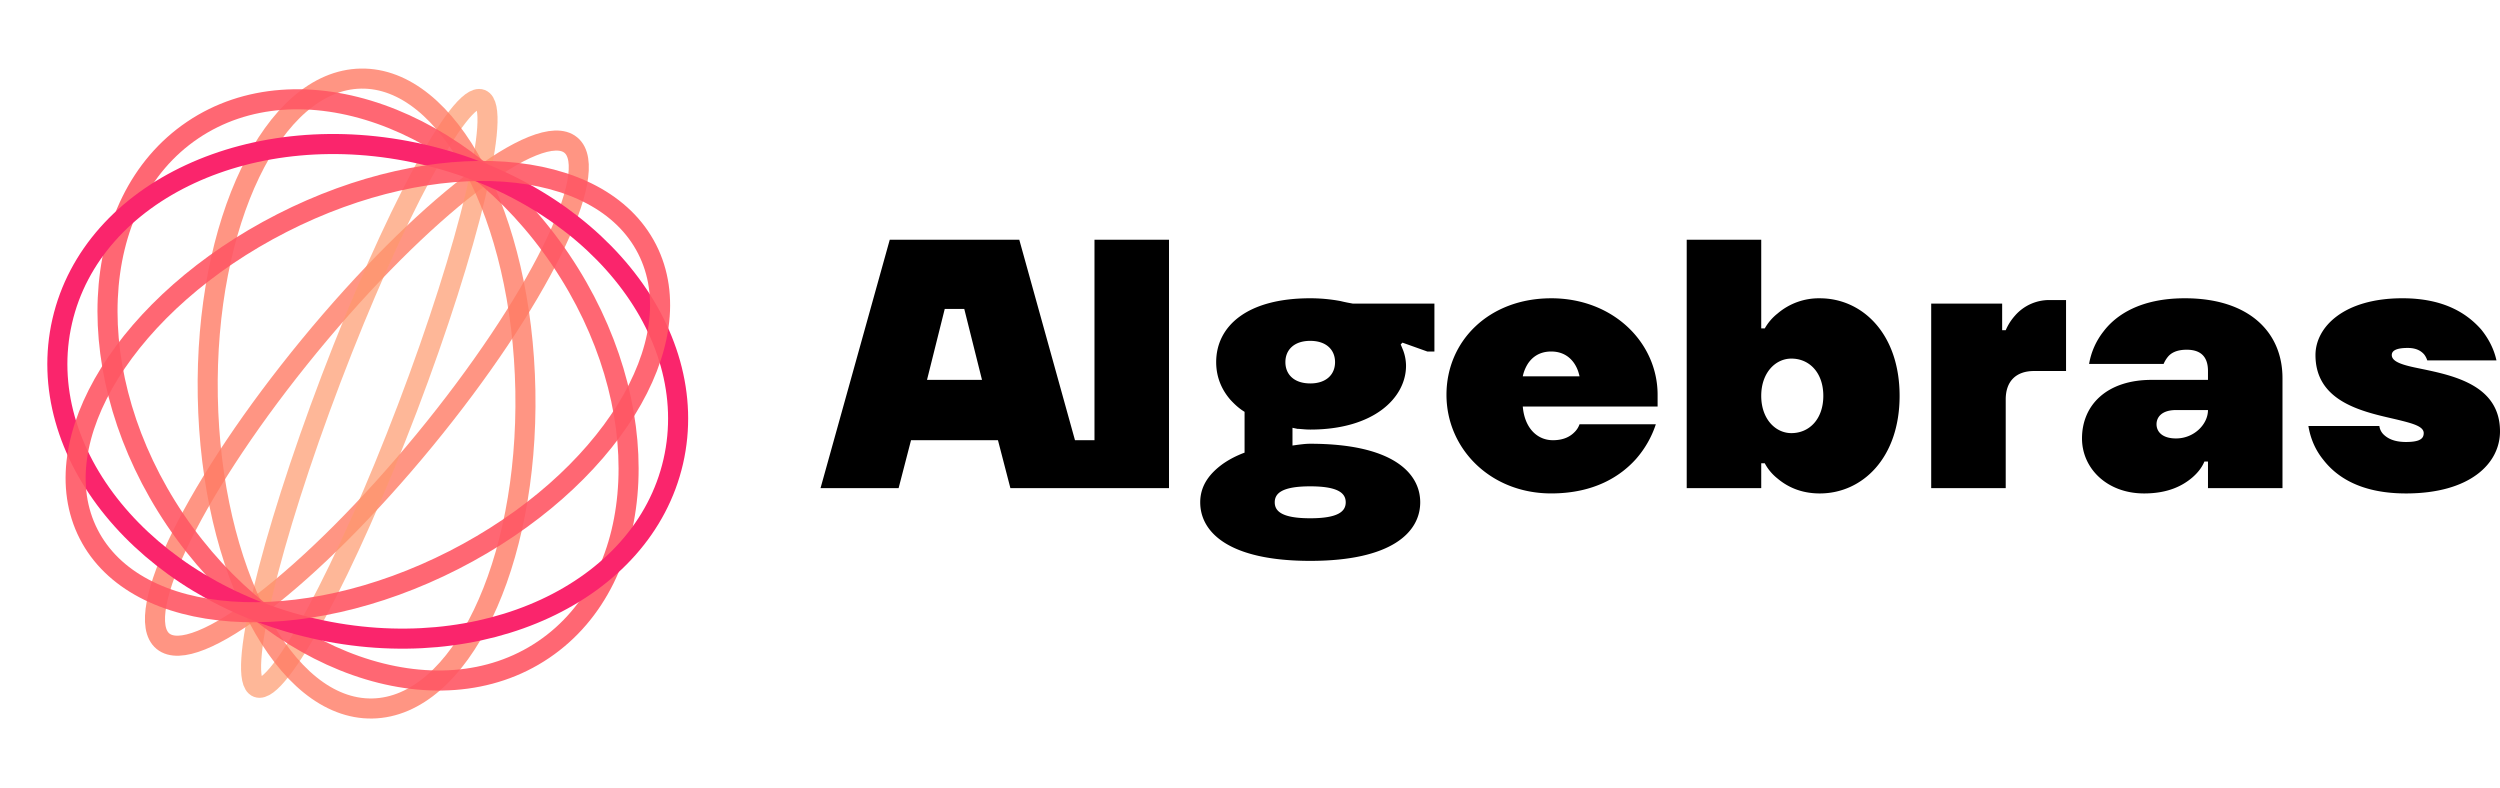 <svg xmlns="http://www.w3.org/2000/svg" width="146" height="46" fill="none"><g clip-path="url(#a)"><g filter="url(#b)" opacity=".8"><ellipse cx="21.427" cy="22.959" stroke="#FF7B64" stroke-width="1.172" rx="18.754" ry="4.346" transform="rotate(-50.58 21.427 22.96)"/></g><g filter="url(#c)" opacity=".7"><ellipse cx="21.567" cy="22.974" stroke="#FE996C" stroke-width="1.172" rx="18.373" ry="2.385" transform="rotate(-69.17 21.567 22.974)"/></g><g filter="url(#d)" opacity=".8"><ellipse cx="21.408" cy="22.983" stroke="#FF7B64" stroke-width="1.172" rx="18.396" ry="9.275" transform="rotate(-91.043 21.408 22.983)"/></g><g filter="url(#e)" opacity=".9"><ellipse cx="21.495" cy="22.769" stroke="#FF5764" stroke-width="1.172" rx="18.307" ry="13.576" transform="rotate(-124.02 21.495 22.77)"/></g><g filter="url(#f)"><ellipse cx="21.476" cy="22.854" stroke="#FA256C" stroke-width="1.172" rx="18.307" ry="14.206" transform="rotate(-167.061 21.476 22.854)"/></g><g filter="url(#g)" opacity=".9"><ellipse cx="21.483" cy="22.869" stroke="#FF5764" stroke-width="1.172" rx="18.307" ry="11.046" transform="rotate(152.965 21.483 22.869)"/></g><path fill="#000" fill-rule="evenodd" d="M62.778 25.708h1.14V14h4.352v14.506h-9.263l-.726-2.798h-5.077l-.725 2.798h-4.56L51.962 14h7.564l3.253 11.708Zm-7.605-7.667-1.036 4.145h3.212l-1.036-4.145h-1.14Zm48.636.269a3.71 3.71 0 0 1 2.466-.89c2.486 0 4.662 2.072 4.662 5.698 0 3.627-2.176 5.699-4.662 5.699-1.161 0-1.948-.435-2.466-.87a2.902 2.902 0 0 1-.464-.461 2.748 2.748 0 0 1-.282-.43h-.207v1.45h-4.352V14h4.352v5.18h.207a2.97 2.97 0 0 1 .746-.87Zm-.953 4.808c0 1.347.828 2.176 1.761 2.176 1.057 0 1.865-.83 1.865-2.176 0-1.347-.808-2.176-1.865-2.176-.933 0-1.761.829-1.761 2.176ZM78.3 17.585a9.635 9.635 0 0 0-1.783-.166c-3.73 0-5.492 1.658-5.492 3.73 0 .995.415 1.72.83 2.197.14.152.287.298.445.43.121.1.248.194.383.275v2.383c-.13.049-.257.1-.38.156-.342.153-.65.33-.925.527-.642.477-1.285 1.161-1.285 2.218 0 1.74 1.658 3.42 6.424 3.42s6.424-1.68 6.424-3.42-1.658-3.42-6.424-3.42c-.15 0-.287.01-.408.023-.13.013-.242.029-.338.04l-.29.041v-1.036l.29.062.1.003.096.007.084.007a5.1 5.1 0 0 0 .466.025c3.73 0 5.595-1.865 5.595-3.73a2.63 2.63 0 0 0-.166-.892l-.145-.352.104-.103 1.45.518h.415V17.73h-4.766l-.307-.057a7.98 7.98 0 0 1-.398-.088Zm-1.783 10.817c1.658 0 2.073.415 2.073.933s-.415.932-2.073.932-2.072-.414-2.072-.932.414-.933 2.072-.933Zm0-6.01c-.933 0-1.45-.517-1.45-1.243 0-.725.517-1.243 1.45-1.243.933 0 1.45.518 1.45 1.243 0 .726-.517 1.244-1.45 1.244Zm14.071-4.972c-3.627 0-6.114 2.486-6.114 5.636s2.57 5.76 6.114 5.76c2.528 0 4.061-1.015 4.953-2.01a5.822 5.822 0 0 0 1.16-2.03h-4.456a1.192 1.192 0 0 1-.31.477c-.228.227-.601.455-1.244.455-.932 0-1.658-.725-1.761-1.968h7.874v-.684c0-3.046-2.59-5.637-6.216-5.637Zm-1.658 4.558a2.22 2.22 0 0 1 .29-.725c.228-.352.642-.725 1.368-.725.725 0 1.14.373 1.368.725a1.99 1.99 0 0 1 .25.571l.019.068.02.086H88.93Z" clip-rule="evenodd"/><path fill="#000" d="M117.693 18.414a3.133 3.133 0 0 0-.559.87h-.208V17.73h-4.144v10.776h4.352v-5.18c0-1.058.6-1.659 1.657-1.659h1.866v-4.144h-.933a2.65 2.65 0 0 0-2.031.89Z"/><path fill="#000" fill-rule="evenodd" d="M122.853 19.346c.725-.953 2.155-1.927 4.745-1.927 3.731 0 5.699 1.969 5.699 4.663v6.424h-4.351v-1.554h-.208c-.145.352-.393.663-.704.932-.559.477-1.409.933-2.818.933-2.176 0-3.627-1.472-3.627-3.212 0-1.969 1.471-3.42 4.062-3.42h3.295v-.518c0-.828-.415-1.243-1.244-1.243-.58 0-.911.186-1.098.415a1.733 1.733 0 0 0-.249.414h-4.352a4.208 4.208 0 0 1 .85-1.907Zm3.088 5.43c0 .414.311.829 1.139.829 1.057 0 1.866-.83 1.866-1.658h-1.866c-.828 0-1.139.414-1.139.829Z" clip-rule="evenodd"/><path fill="#000" d="M141.317 21.522c-.933-.186-1.637-.373-1.637-.787 0-.228.207-.415.932-.415.518 0 .788.187.954.373.083.104.145.228.186.353h4.041c-.145-.663-.456-1.264-.891-1.803-.788-.891-2.114-1.824-4.601-1.824-3.419 0-5.077 1.679-5.077 3.316 0 2.676 2.638 3.281 4.517 3.712l.167.039.044.01c.91.223 1.593.39 1.593.798 0 .185-.074.334-.309.424-.16.06-.393.094-.727.094-.726 0-1.099-.228-1.326-.456a.855.855 0 0 1-.229-.477h-4.144c.124.746.414 1.41.87 1.97.767.994 2.176 1.968 4.829 1.968 3.73 0 5.491-1.741 5.491-3.627 0-2.692-2.709-3.256-4.593-3.649l-.09-.019Z"/></g><defs><filter id="b" width="29.441" height="34.191" x="6.706" y="5.864" color-interpolation-filters="sRGB" filterUnits="userSpaceOnUse"><feFlood flood-opacity="0" result="BackgroundImageFix"/><feBlend in="SourceGraphic" in2="BackgroundImageFix" result="shape"/><feGaussianBlur result="effect1_foregroundBlur_51_30" stdDeviation=".879"/></filter><filter id="c" width="19.671" height="40.25" x="11.732" y="2.849" color-interpolation-filters="sRGB" filterUnits="userSpaceOnUse"><feFlood flood-opacity="0" result="BackgroundImageFix"/><feBlend in="SourceGraphic" in2="BackgroundImageFix" result="shape"/><feGaussianBlur result="effect1_foregroundBlur_51_30" stdDeviation="1.172"/></filter><filter id="d" width="23.248" height="41.476" x="9.784" y="2.245" color-interpolation-filters="sRGB" filterUnits="userSpaceOnUse"><feFlood flood-opacity="0" result="BackgroundImageFix"/><feBlend in="SourceGraphic" in2="BackgroundImageFix" result="shape"/><feGaussianBlur result="effect1_foregroundBlur_51_30" stdDeviation=".879"/></filter><filter id="e" width="33.948" height="37.461" x="4.521" y="4.039" color-interpolation-filters="sRGB" filterUnits="userSpaceOnUse"><feFlood flood-opacity="0" result="BackgroundImageFix"/><feBlend in="SourceGraphic" in2="BackgroundImageFix" result="shape"/><feGaussianBlur result="effect1_foregroundBlur_51_30" stdDeviation=".586"/></filter><filter id="f" width="38.602" height="31.224" x="2.175" y="7.242" color-interpolation-filters="sRGB" filterUnits="userSpaceOnUse"><feFlood flood-opacity="0" result="BackgroundImageFix"/><feBlend in="SourceGraphic" in2="BackgroundImageFix" result="shape"/><feGaussianBlur result="effect1_foregroundBlur_51_30" stdDeviation=".293"/></filter><filter id="g" width="37.65" height="29.29" x="2.658" y="8.224" color-interpolation-filters="sRGB" filterUnits="userSpaceOnUse"><feFlood flood-opacity="0" result="BackgroundImageFix"/><feBlend in="SourceGraphic" in2="BackgroundImageFix" result="shape"/><feGaussianBlur result="effect1_foregroundBlur_51_30" stdDeviation=".586"/></filter><clipPath id="a"><path fill="#fff" d="M0 0h146v46H0z"/></clipPath></defs></svg>